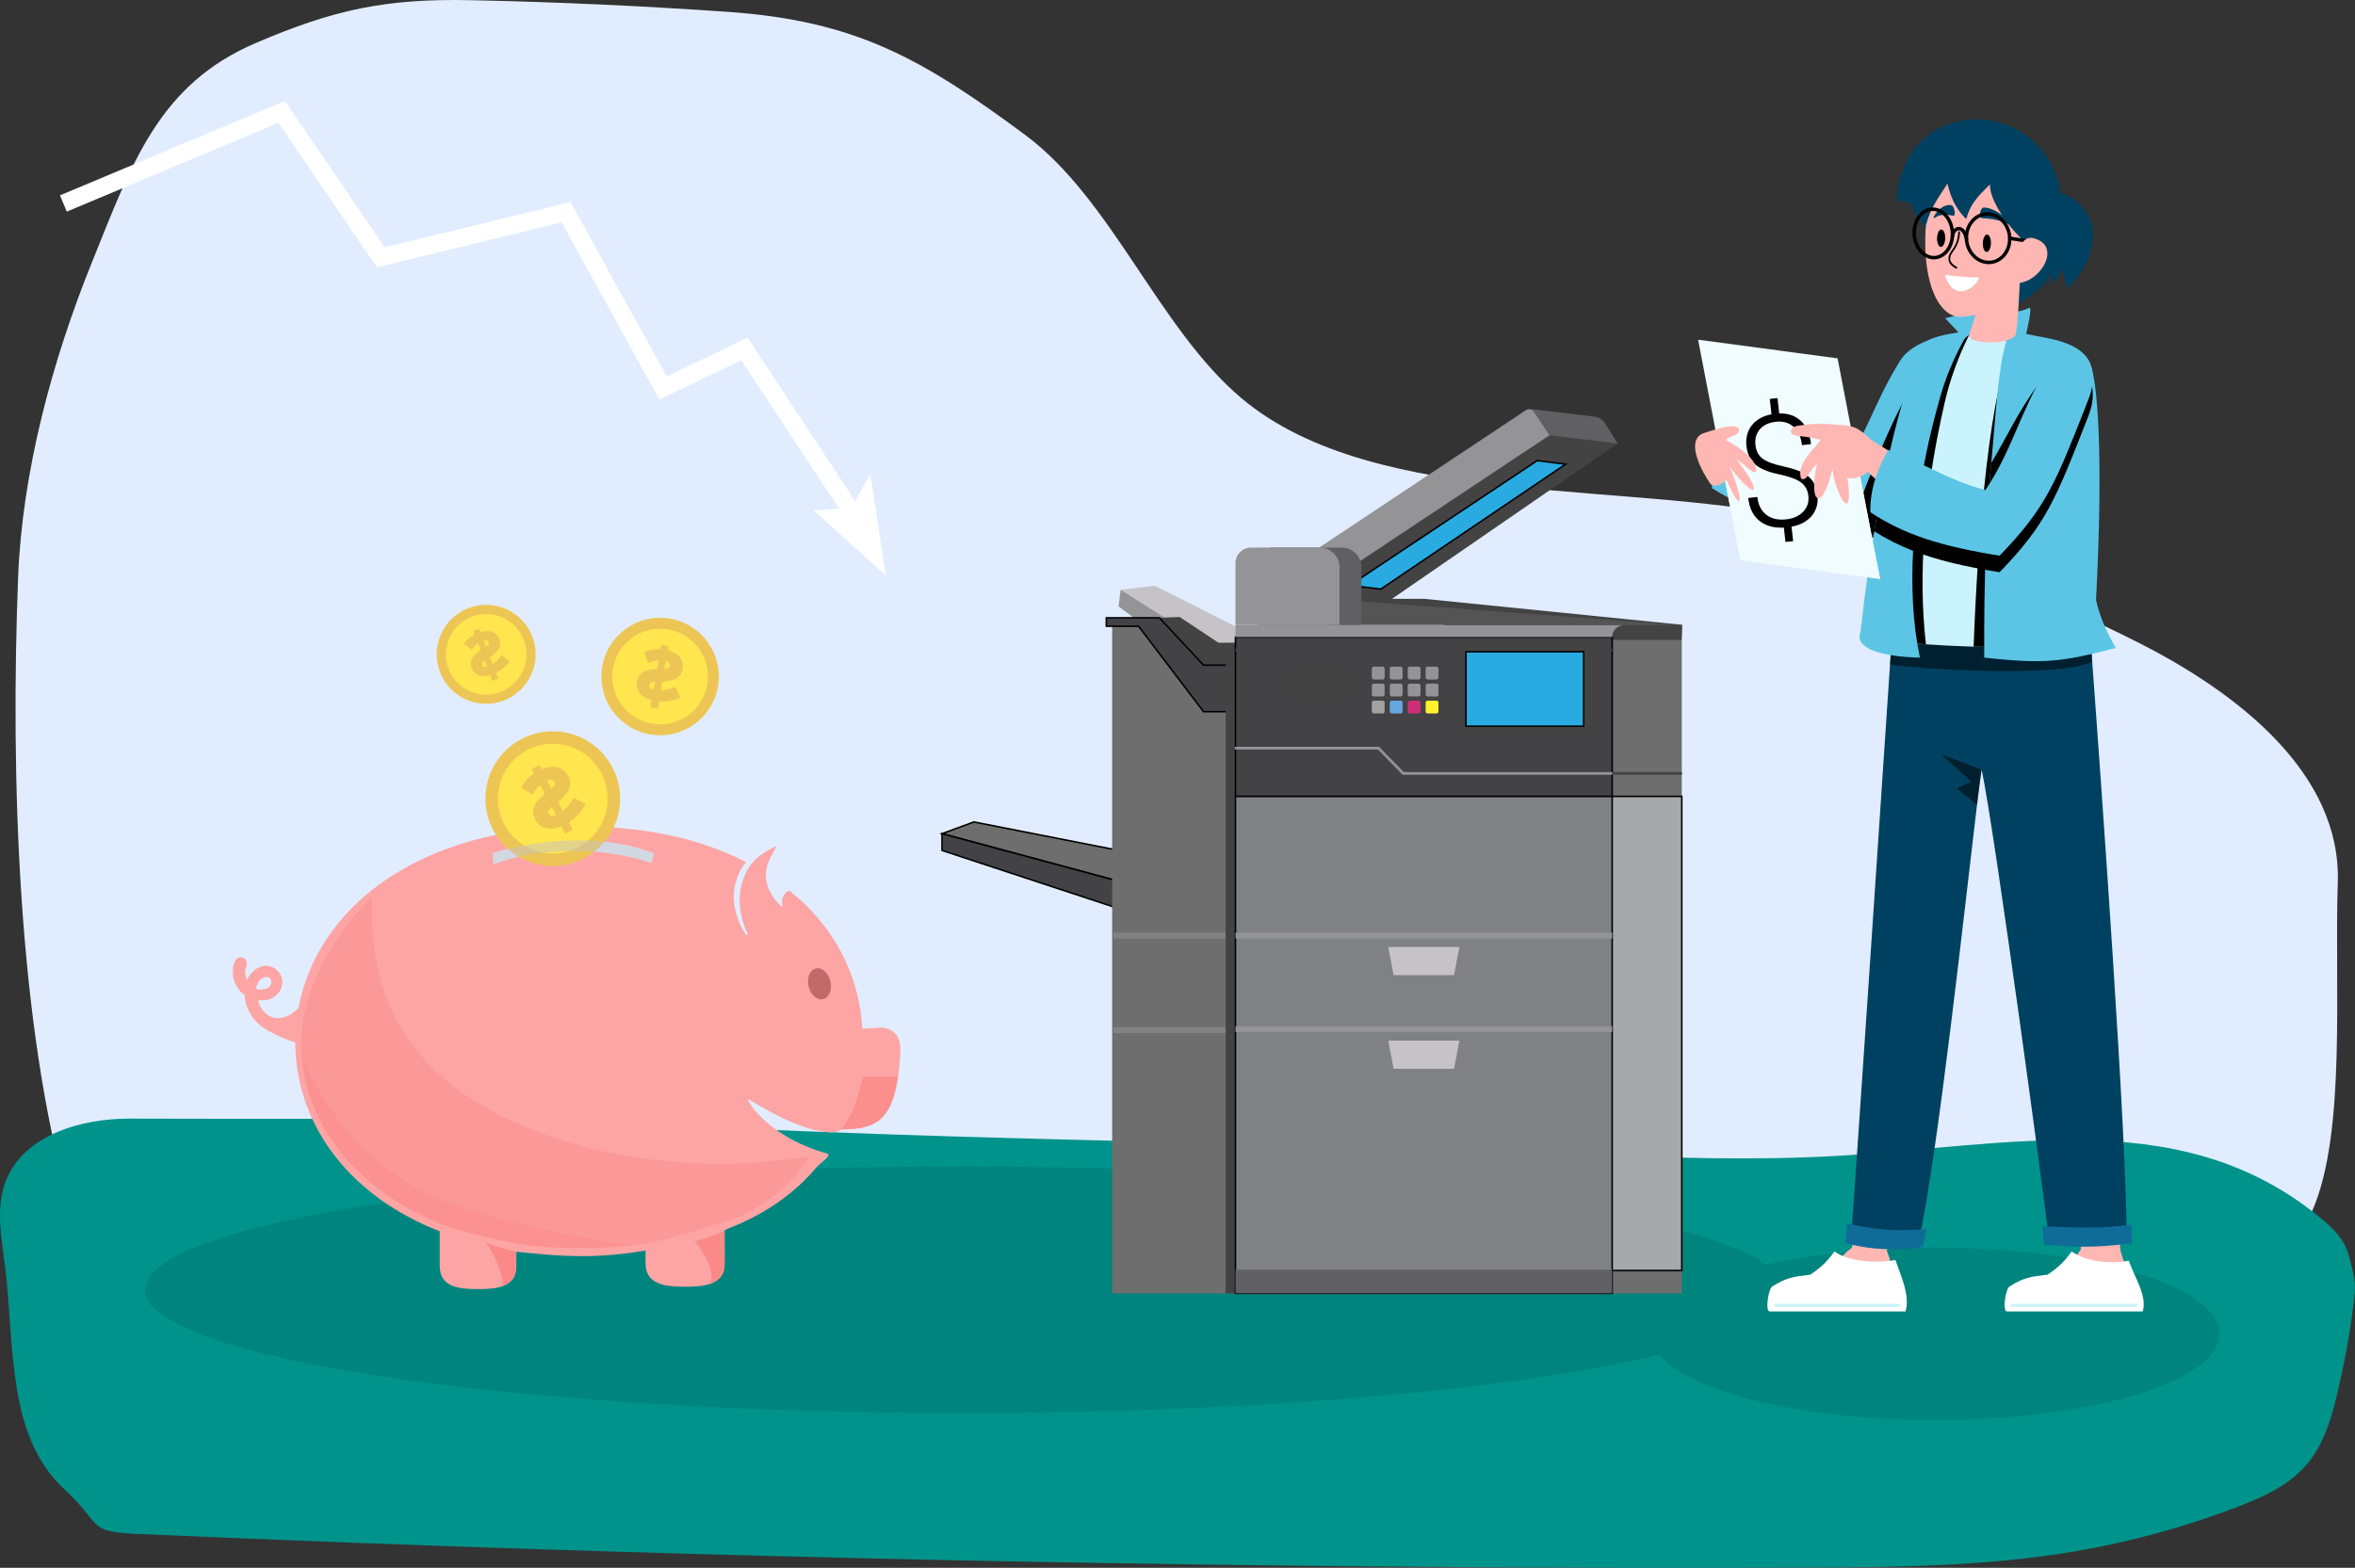 <?xml version="1.0" encoding="UTF-8"?>
<svg xmlns="http://www.w3.org/2000/svg" viewBox="0 0 1336 889.67">
  <rect x="0" y="0" width="1336" height="889.67" fill="#333333" stroke="none"/>
  <defs>
    <style>
      .cls-1 {
        fill: #cc2e78;
      }

      .cls-2 {
        fill: #605f62;
      }

      .cls-3 {
        fill: #434344;
      }

      .cls-4 {
        stroke: #cbf3fe;
        stroke-linecap: round;
        stroke-linejoin: round;
        stroke-width: 1.81px;
      }

      .cls-4, .cls-5 {
        fill: #fff;
      }

      .cls-6 {
        fill: #f0fcff;
      }

      .cls-7 {
        fill: #fa9291;
        opacity: .66;
      }

      .cls-8, .cls-9 {
        mix-blend-mode: soft-light;
      }

      .cls-10, .cls-11 {
        fill: #6e6e6e;
      }

      .cls-12, .cls-13, .cls-14 {
        fill: none;
      }

      .cls-11 {
        stroke-width: .88px;
      }

      .cls-11, .cls-13, .cls-15, .cls-16, .cls-17, .cls-18, .cls-14 {
        stroke-miterlimit: 10;
      }

      .cls-11, .cls-15, .cls-16, .cls-17, .cls-18 {
        stroke: #000;
      }

      .cls-19 {
        fill: #545455;
      }

      .cls-20 {
        fill: #c4c4c4;
        mix-blend-mode: multiply;
      }

      .cls-20, .cls-9 {
        opacity: .5;
      }

      .cls-21 {
        fill: #00938c;
      }

      .cls-22 {
        fill: #5cc5e6;
      }

      .cls-23 {
        fill: #ffb7b3;
      }

      .cls-24 {
        isolation: isolate;
      }

      .cls-25 {
        fill: #65a8df;
      }

      .cls-13 {
        stroke: #949395;
      }

      .cls-13, .cls-14 {
        stroke-width: 1.53px;
      }

      .cls-15 {
        fill: #a6a8aa;
        stroke-width: .87px;
      }

      .cls-26 {
        fill: #949395;
      }

      .cls-27 {
        fill: #fff22d;
      }

      .cls-28 {
        fill: #838283;
      }

      .cls-16 {
        fill: #434244;
        stroke-width: .88px;
      }

      .cls-17 {
        fill: #808183;
        stroke-width: .87px;
      }

      .cls-29 {
        fill: #ffe54e;
      }

      .cls-30 {
        fill: #c6c3c8;
      }

      .cls-18 {
        fill: #29abe2;
        stroke-width: .87px;
      }

      .cls-31 {
        fill: #fda5a4;
      }

      .cls-32 {
        fill: #a2a1a2;
      }

      .cls-33 {
        opacity: .1;
      }

      .cls-14 {
        stroke: #434344;
      }

      .cls-34 {
        fill: #004161;
      }

      .cls-35, .cls-36, .cls-37 {
        fill: #fa8988;
      }

      .cls-38 {
        fill: #cbf3fe;
      }

      .cls-39 {
        fill: #e1edff;
      }

      .cls-40 {
        fill: #0f6c99;
      }

      .cls-41 {
        fill: #c16a69;
      }

      .cls-36 {
        opacity: .4;
      }

      .cls-42 {
        fill: #edc555;
      }

      .cls-37 {
        opacity: .8;
      }
    </style>
  </defs>
  <g class="cls-24">
    <g id="Vrstva_2" data-name="Vrstva 2">
      <g id="Vrstva_7" data-name="Vrstva 7">
        <path class="cls-39" d="M1311.66,687.33c19.57-44.49,12.59-126.69,14.57-186.51,2.05-61.93-56.64-107.38-111.85-135.51-59.1-30.1-121.64-53.44-186.01-69.42-97.5-24.2-247.38-5.2-324.16-69.99-46.94-39.61-73.42-112.94-122.79-149.47-58.33-43.15-95.88-64.61-168.26-69.68C364.6,3.35,315.96,1.14,267.29.11c-48.32-1.02-77.74,5.25-122.16,24.28-55.26,23.67-70.27,68.39-92.84,124.11-22.56,55.72-39.66,118.94-42.01,179.01-4.35,111.36-.21,253.56,28.78,354.67"/>
        <path class="cls-21" d="M290.08,635.21c-64.74-.5-159.26-.22-216.55-.44-28.16-.11-60.75,9.69-70.49,36.12-5.62,15.24-2.07,32.09-.11,48.22,5.39,44.18.81,95.61,33.45,125.87,23.29,21.58,11.87,24.19,43.58,25.57,313.97,13.73,628.25,20.07,942.52,19.01,51.59-.17,103.46-.57,154.33-9.17,31.48-5.32,62.44-13.77,92.26-25.19,14.44-5.53,29.13-12.12,39.25-23.81,11.22-12.96,15.35-30.41,19.12-47.13,3.78-16.75,6.72-34.09,8.41-50.32.8-7.65-1.7-15.31-3.77-22.71-2.19-7.82-8.25-13.92-14.48-19.14-37.44-31.34-79.78-43.25-128.57-44.93s-97.38,5.86-146.12,8.71c-47.84,2.8-95.82,1.07-143.71-.74-237.92-9.02-353.8-6.9-591.51-20.37"/>
        <path class="cls-33" d="M1097.82,708.03c-36.03,0-69.3,3.58-96.15,9.63-43.65-31.8-230.69-55.7-454.81-55.7-256.5,0-464.44,31.31-464.44,69.93s207.94,69.93,464.44,69.93c166.46,0,312.47-13.19,394.47-33,17.54,21.24,80.95,36.98,156.5,36.98,89.1,0,161.32-21.88,161.32-48.88s-72.23-48.88-161.32-48.88Z"/>
        <g>
          <polygon class="cls-11" points="552.49 466.42 681.4 491.77 652.82 504.98 534.42 473.07 552.49 466.42"/>
          <polygon class="cls-16" points="534.42 482.59 652.82 521.58 652.82 504.98 534.42 473.07 534.42 482.59"/>
          <g>
            <polygon class="cls-30" points="655.15 332.37 716.75 363.51 698.92 374.62 635.74 334.63 655.15 332.37"/>
            <polygon class="cls-26" points="634.57 344.08 696.88 391.09 698.92 374.62 635.74 334.63 634.57 344.08"/>
          </g>
          <polygon class="cls-3" points="717.74 364.72 691.27 364.72 669.19 350.11 657.69 350.57 694.58 398.92 719.4 403.47 717.74 364.72"/>
          <polygon class="cls-10" points="630.92 733.95 630.92 354.64 659.65 354.64 684.65 389 705.81 394.14 705.81 733.95 630.92 733.95"/>
          <polygon class="cls-28" points="695.73 529.22 695.73 532.51 631.68 532.51 631.68 532.51 631.68 529.22 695.73 529.22"/>
          <polygon class="cls-28" points="695.73 582.9 695.73 586.2 631.68 586.2 631.68 586.2 631.68 582.9 695.73 582.9"/>
          <polygon class="cls-16" points="682.78 377.45 657.69 350.57 627.62 350.57 627.62 355.37 645.92 355.37 682.78 403.86 712.17 403.86 712.17 377.45 682.78 377.45"/>
          <rect class="cls-3" x="695.33" y="371.11" width="10.48" height="362.84"/>
          <rect class="cls-10" x="913.81" y="354.64" width="40.28" height="379.31"/>
          <rect class="cls-15" x="913.81" y="451.91" width="40.28" height="269.05"/>
          <polygon class="cls-3" points="778.73 339.81 808.07 339.81 954.38 354.56 953.95 363.16 842.42 363.16 778.73 339.81"/>
          <polygon class="cls-3" points="902.46 243.09 917.67 251.65 782.49 344.77 726.48 341.05 875.89 239.77 902.46 243.09"/>
          <polygon class="cls-18" points="888.18 263.41 783.32 334.29 765.71 332.19 872.05 261.38 888.18 263.41"/>
          <polygon class="cls-16" points="914.6 361.51 914.6 451.94 700.88 451.94 700.88 451.94 700.88 361.51 914.6 361.51"/>
          <path class="cls-26" d="M914.6,361.51h0c0-3.66,2.9-6.66,6.56-6.78l2.75-.09h-223.03v6.87h213.72Z"/>
          <rect class="cls-17" x="700.88" y="451.94" width="213.72" height="282.01"/>
          <rect class="cls-2" x="700.88" y="720.53" width="213.72" height="13.42"/>
          <line class="cls-14" x1="914.6" y1="369.01" x2="700.88" y2="369.01"/>
          <polygon class="cls-30" points="824.88 606.51 827.9 590.51 787.57 590.51 787.57 590.51 790.6 606.51 824.88 606.51"/>
          <polygon class="cls-26" points="914.6 582.35 914.6 585.65 700.88 585.65 700.88 585.65 700.88 582.35 914.6 582.35"/>
          <polygon class="cls-30" points="824.88 553.37 827.9 537.37 787.57 537.37 787.57 537.37 790.6 553.37 824.88 553.37"/>
          <polygon class="cls-26" points="914.6 529.22 914.6 532.51 700.88 532.51 700.88 532.51 700.88 529.22 914.6 529.22"/>
          <rect class="cls-3" x="729.26" y="378.31" width="37.31" height="18.92" transform="translate(1495.83 775.53) rotate(180)"/>
          <polygon class="cls-19" points="752.94 339.81 952.12 354.64 752.94 354.64 752.94 339.81"/>
          <path class="cls-2" d="M879.03,247l38.65,4.64-7.22-11.54c-1.26-2.01-3.36-3.35-5.71-3.63l-34.26-4.15c-2.2-.27-4.42.23-6.29,1.41h0l14.83,13.27Z"/>
          <path class="cls-26" d="M720.1,275.74h167.61v19.26h-164.33c-1.81,0-3.27-1.47-3.27-3.27v-15.99h0Z" transform="translate(1631.37 78.04) rotate(146.39)"/>
          <path class="cls-2" d="M713.28,310.73h59.03v35.07c0,4.88-3.97,8.85-8.85,8.85h-38.99c-6.18,0-11.19-5.01-11.19-11.19v-32.72h0Z" transform="translate(1485.59 665.37) rotate(180)"/>
          <path class="cls-26" d="M700.88,310.73h59.03v35.07c0,4.88-3.97,8.85-8.85,8.85h-38.99c-6.18,0-11.19-5.01-11.19-11.19v-32.72h0Z" transform="translate(1460.79 665.37) rotate(180)"/>
          <g>
            <rect class="cls-26" x="808.78" y="378.31" width="7.27" height="7.27" rx="1.11" ry="1.11" transform="translate(1624.82 763.88) rotate(180)"/>
            <rect class="cls-26" x="798.6" y="378.31" width="7.27" height="7.27" rx="1.11" ry="1.11" transform="translate(1604.47 763.88) rotate(180)"/>
            <rect class="cls-26" x="788.42" y="378.31" width="7.27" height="7.27" rx="1.11" ry="1.11" transform="translate(1584.12 763.88) rotate(180)"/>
            <rect class="cls-26" x="778.25" y="378.31" width="7.27" height="7.27" rx="1.11" ry="1.11" transform="translate(1563.76 763.88) rotate(180)"/>
            <rect class="cls-26" x="808.78" y="387.95" width="7.27" height="7.27" rx="1.11" ry="1.11" transform="translate(1624.82 783.17) rotate(180)"/>
            <rect class="cls-26" x="798.6" y="387.95" width="7.27" height="7.27" rx="1.11" ry="1.11" transform="translate(1604.47 783.17) rotate(180)"/>
            <rect class="cls-26" x="788.42" y="387.95" width="7.27" height="7.27" rx="1.11" ry="1.11" transform="translate(1584.12 783.17) rotate(180)"/>
            <rect class="cls-26" x="778.25" y="387.95" width="7.27" height="7.27" rx="1.11" ry="1.11" transform="translate(1563.76 783.17) rotate(180)"/>
            <rect class="cls-27" x="808.78" y="397.6" width="7.27" height="7.27" rx="1.11" ry="1.11" transform="translate(1624.82 802.47) rotate(180)"/>
            <rect class="cls-1" x="798.6" y="397.6" width="7.27" height="7.27" rx="1.11" ry="1.11" transform="translate(1604.47 802.47) rotate(180)"/>
            <rect class="cls-25" x="788.42" y="397.6" width="7.27" height="7.27" rx="1.11" ry="1.11" transform="translate(1584.12 802.47) rotate(180)"/>
            <rect class="cls-32" x="778.25" y="397.6" width="7.27" height="7.27" rx="1.11" ry="1.11" transform="translate(1563.76 802.47) rotate(180)"/>
          </g>
          <g>
            <rect class="cls-3" x="825.55" y="363.18" width="78.96" height="55.54" rx="3.54" ry="3.54" transform="translate(1730.06 781.9) rotate(180)"/>
            <rect class="cls-18" x="831.65" y="369.81" width="66.75" height="42.27" transform="translate(1730.06 781.9) rotate(180)"/>
          </g>
          <polyline class="cls-13" points="700.45 424.56 782.04 424.56 796.03 438.86 914.75 438.86"/>
          <line class="cls-14" x1="954.2" y1="438.87" x2="914.75" y2="438.87"/>
        </g>
        <g>
          <path class="cls-34" d="M1169.05,109.31c14.75,5.49,19.1,17.85,18.17,26.6-1.14,10.68-6.44,20.62-14.66,27.49-.91-3.71-1.81-7.42-2.72-11.13-1.1,3.93-2.9,6.79-6.3,8.99l.47-6.66c-3.92,8.27-12.02,13.75-20.08,18.45-2.99,1.74-6.13,3.46-9.69,3.78-7.85.69-11.79-6.71-15.79-12.03-5.3-7.05-34.26-43.88-34.45-49.7-3.58-.69-5.43-1.15-7.96-1.55,3.56-60.64,83.22-60.11,93.01-4.24Z"/>
          <g>
            <path class="cls-22" d="M971.24,277c16.82,11.2,49.57,21.92,76.94,27.01,3.82.69,7.74,1.36,11.78,2.01,6.02-6.22,10.98-11.53,15.28-16.6,14.57-17.18,21.42-31.53,35.9-68.61,1.87-4.78,2.25-9.6,1.54-13.9-.58-3.53-1.88-6.71-3.7-9.21-3.48-4.8-8.83-7.16-14.46-4.87-6.11,2.5-12.63,5.4-16.89,12.36-14.55,23.7-16.85,37.49-32.08,60.29-20.17-5.22-49.74-24.11-69.33-28.52-5.06,13.3-5.31,26.19-4.98,40.03Z"/>
            <path class="cls-8" d="M1048.18,304.01c3.82.69,7.74,1.36,11.78,2.01,6.02-6.22,10.98-11.53,15.28-16.6,4.59-14.48,9.88-28.16,15.1-40.32,2.68-6.2,5.33-12.03,7.85-17.34,4.71-9.95,10.13-18.58,14.5-24.85-.58-3.53-1.88-6.71-3.7-9.21-4.87.85-9.95,2.08-12.59,3.66-17.58,21.58-35.48,66.25-48.2,102.64Z"/>
          </g>
          <g>
            <path class="cls-23" d="M1075.47,727.2c-1.92-5.05-2.75-12.31-5.07-17.31,2.39-6.81,3.8-11.58,6.09-18.37-7.22.01-15.53-.64-22.74-.61-.72,4.75-2.36,12.44-3.12,17.19-6.82,4.48-6.31,8.28-13.68,12.15l38.53,6.95Z"/>
            <g>
              <path class="cls-23" d="M1208.65,724.24c-3.17-4.91-5.86-15.2-5.86-15.2,0,0-.81-11.97.3-18.95-7.97.58-17.28.57-25.25,1.16.19,4.81,2.73,17.54,2.73,17.54,0,0-5.24,8.77-12.58,13.22l40.66,2.23Z"/>
              <path class="cls-5" d="M1215.6,744.2h-77.03c-2.69,0-.83-12.73,1.41-14.16,7.92-5.03,12-5.61,21.67-6.72,5.04-3.6,8.17-5.72,13.63-13.14,8.73,6.23,23.6,7.04,32.36,5.2,3.47,9.73,10.56,20.09,7.95,28.81Z"/>
              <path class="cls-5" d="M1081.01,744.2h-77.03c-2.69,0-.83-12.73,1.41-14.16,7.92-5.03,12-5.61,21.67-6.72,5.04-3.6,8.17-5.72,13.63-13.14,8.73,6.23,25.81,6.65,34.57,4.82,3.47,9.73,8.36,20.47,5.74,29.2Z"/>
              <line class="cls-4" x1="1077.38" y1="740.74" x2="1007.35" y2="740.74"/>
              <line class="cls-4" x1="1211.72" y1="740.74" x2="1141.68" y2="740.74"/>
            </g>
            <g>
              <path class="cls-34" d="M1050.01,703.07c10.4,2.94,27.76,3.9,38.45,1.84,10.93-49.74,26.23-191.19,33.09-248.07,1.1-9.16,2-16.14,2.61-20.18,7.28,32.87,37.97,261.13,38.15,266.8,14.4,1.49,28.15,1.49,44.15-.57.22-54.35-14.12-254.23-19.54-327.41-1.24-16.93-2-27.07-2-27.07l-111.02,3.28s-.63,9.55-1.69,25.54c-5.35,80.05-21.46,321.12-22.2,325.84Z"/>
              <path class="cls-9" d="M1072.21,377.23c5.2.69,12.69,1.39,21.4,2,8.22.57,17.54,1.06,27.05,1.33,27.5.82,56.77,0,66.26-5.08-1.24-16.93-2-27.07-2-27.07l-111.02,3.28s-.63,9.55-1.69,25.54Z"/>
              <path class="cls-9" d="M1118.29,443.63l-8.14,3.65,11.4,9.57c1.1-9.16,2-16.14,2.61-20.18l-22.77-8.49,16.91,15.46Z"/>
              <path class="cls-40" d="M1158.62,695.62l-.12-.02c.53,4.37.82,7.16.86,7.96l.12,2.53,2.53.29c6.94.73,13.5,1.08,20.03,1.08,8.06,0,16.18-.55,24.79-1.65l2.55-.33.02-2.57c0-2.37,0-5.04-.06-7.96l-.2.02c-8.61,1.1-16.73,1.65-24.79,1.65-6.51,0-18.77-.27-25.73-1Z"/>
              <path class="cls-40" d="M1046.75,705.17l2.45.73c6.75,1.92,16.32,3.06,25.6,3.06,5.37,0,10.3-.39,14.2-1.16l1.9-.35.41-1.9c.55-2.55,1.14-5.32,1.71-8.32-3.98.67-10.73.88-15.91.88-9.28,0-22.38-2.02-29.15-3.92l-.18-.06c-.37,4.96-.61,7.92-.69,8.49l-.35,2.55Z"/>
            </g>
          </g>
          <g>
            <path class="cls-38" d="M1063.76,362.17c1.77.98,13.36,2.37,28.83,3.45,8.22.57,17.54,1.06,27.05,1.33,28.99.86,59.92-.1,67.61-5.94-.06-1.26-2.86-27.95-2.84-33.7v-.08c.08-42.23,5.47-82.32-9.24-124.38-11.24-7.38-21.79-12.08-31.91-14.32-8.63-1.92-16.95-2-25.09-.37-4.2.82-8.36,2.12-12.49,3.86-5.67,2.37-9.42,7.73-11.14,13.73-.63,2.59-1.29,5.71-2.02,9.32-5.73,28.91-14.57,88.82-28.76,147.09Z"/>
            <path class="cls-8" d="M1119.64,366.95c28.99.86,59.92-.1,67.61-5.94-.06-1.26-2.86-27.95-2.84-33.7v-.08c.08-42.23,5.47-82.32-9.24-124.38-11.24-7.38-21.79-12.08-31.91-14.32-14.53,32.99-21.05,110.39-23.62,178.42Z"/>
            <path class="cls-8" d="M1092.59,365.62c-4.77-41.47.12-84.29,6.43-117.28,1.37-7.08,2.79-13.73,4.18-19.79,4.98-21.71,13.53-37.82,14.97-40.39-4.2.9-8.36,2.31-12.49,4.22-5.67,2.61-9.42,8.45-11.14,15.03-.51,2.31-1.2,4.86-2.02,7.67-5.73,28.91-14.57,88.82-28.76,147.09,1.77.98,13.36,2.37,28.83,3.45Z"/>
          </g>
          <g>
            <path class="cls-22" d="M1125.67,373.19c34.09,3.67,43.8,2.53,74.65-5.53-5.18-8.83-9-17.32-11.24-27.19,4.37-83.48.85-128.13-4.15-135.82-7.16-12.7-27.93-12.7-39.75-16.24-1.91,4.25-5.56.25-7.14,5.58-4.75,16.01-6.16,45.39-8.39,68.72-1.47,15.26-2.47,31.7-3.12,48.8-.73,19.91-.98,40.74-.86,61.67Z"/>
            <path class="cls-22" d="M1089.15,373.18c-4.1-19.81-4.93-40.52-3.84-60.6.74-13.75,2.39-27.2,4.55-39.87,1.76-10.44,3.86-20.33,6.05-29.43,1.59-6.49,3.21-12.56,4.8-18.12,6.18-21.75,16.42-37.33,16.42-37.33,0,0-18.23,1.87-23.59,5.6-9.95,16.29-17.94,45.2-23.99,74.32-2.37,11.47-4.46,22.96-6.23,33.74-5.24,31.73-7.85,57.21-7.85,57.21,0,0-7.92,13.28,33.69,14.48Z"/>
            <path class="cls-8" d="M1063.31,301.49c6.89,4.39,14.06,7.99,22,11.09,13.45,5.24,29.07,8.93,49.08,12.12,26.44-27.31,31.8-41.07,50.52-89.07,8.95-22.91-9.66-40.03-24.45-15.93-14.55,23.7-18.88,44.98-34.11,67.78-13.41-3.46-24.7-9.21-36.5-14.77-5.96-2.83-12.03-5.58-18.59-7.99-.58.96-1.16,1.98-1.72,3.03-2.37,11.47-4.46,22.96-6.23,33.74Z"/>
            <path class="cls-8" d="M1126.53,311.52c25.13-22.97,31.95-36.58,53.2-78.85,10.67-21.2-6.63-37.07-23.24-14.75-11.63,15.63-18.01,30.13-26.83,44.8-1.47,15.26-2.47,31.7-3.12,48.8Z"/>
            <path class="cls-22" d="M1151,174.73c2.45-1.43-1.57,14.76-1.57,14.76l-11.39,4.51-6.55-15.92s14.35-.35,19.51-3.35Z"/>
          </g>
          <g>
            <path class="cls-22" d="M1125.26,172.73c2.2-1.79-.07,13.67-2.99,16.76-3.01-2.37-7.8,2.78-7.8,2.78l-10.99-11.71s16.6-3.61,21.78-7.83Z"/>
            <path class="cls-23" d="M1143.64,189.38c-1.02,6.5-28.31,6.59-26.41.31,2.37-7.82,4.71-14.86,7.87-24.23,4.64-1.28,20.04-7.14,20.75-5.18-.48,7.84-.83,20.37-2.2,29.09Z"/>
            <path class="cls-23" d="M1155.26,110.27c2.97,45.17-17.93,68.18-42.45,69.52-15.47.85-26.16-28.29-17.52-71.54,16.67-17.23,43.81-17.09,59.97,2.03Z"/>
            <path class="cls-34" d="M1153.74,140.1c-5.15-.28-25.09-22.7-24.84-35.43-7.64,7.44-11.17,11.43-13.45,19.62-6.83-6.55-9.19-14.05-10.66-20.13-3.84,6.44-9.05,12.22-12.21,23.55-4.62-8.17-8.65-34.65,26.02-36.3,6.58-.31,40.02,3.75,42.35,17.24.69,4.01-7.04,27.42-7.2,31.46Z"/>
            <g>
              <path class="cls-34" d="M1142.15,127.98c-4.38-4.87-10.25-9.76-16.49-10.25-2.42-.19-3.46,6-1.04,6.09,5.78.23,12.21,1.44,17.13,4.76.34.23.69-.29.4-.6Z"/>
              <path class="cls-34" d="M1096.97,123.1c2.01-3.71,5.62-7.42,10.06-6.65,1.72.3,2.76,6.37,1.02,5.99-4.17-.91-7.86-.84-10.64,1.31-.19.15-.57-.4-.44-.65Z"/>
              <path class="cls-8" d="M1110.08,151.41c.26.13.33.48.2.74-.08.19-.24.29-.41.3-.08.03-.17,0-.25-.04-1.11-.63-2.27-1.39-3.09-2.39-.57-.69-.98-1.5-1.12-2.45-.23-1.47.3-2.89.79-3.84.02-.04.04-.07.06-.11.39-.7.85-1.34,1.28-1.95.24-.35.5-.68.73-1.06,1.64-2.52,2.58-5.64,2.64-8.79,0-.29.23-.56.52-.56.27,0,.47.26.46.55-.07,3.37-1.07,6.71-2.85,9.43-.24.37-.49.73-.75,1.1-.44.62-.85,1.19-1.2,1.82-.02.02-.04.07-.06.11-.41.78-.82,1.92-.65,3.08.12.81.5,1.47,1.02,2.06.68.79,1.67,1.43,2.68,2.01Z"/>
              <path d="M1129.46,138.04c-.05,2.73-1.13,4.94-2.4,4.94s-2.26-2.21-2.2-4.94c.05-2.73,1.13-4.94,2.4-4.94s2.26,2.21,2.2,4.94Z"/>
              <path d="M1103.51,135.18c-.05,2.73-1.13,4.94-2.4,4.94s-2.26-2.21-2.2-4.94c.05-2.73,1.13-4.94,2.4-4.94s2.26,2.21,2.2,4.94Z"/>
            </g>
            <g>
              <path d="M1128.21,149.9c3.29,0,6.41-1.34,8.78-3.79,2.72-2.79,4.22-6.79,4.11-10.96l-.98.03.98-.03c-.22-8.1-6.33-14.7-13.63-14.7-3.29,0-6.41,1.34-8.78,3.79-2.72,2.79-4.22,6.79-4.11,10.96.22,8.1,6.33,14.7,13.63,14.7ZM1127.48,122.42c6.24,0,11.48,5.74,11.67,12.79.1,3.65-1.2,7.12-3.55,9.54-2,2.06-4.63,3.19-7.38,3.19-6.24,0-11.48-5.74-11.67-12.79-.1-3.65,1.2-7.12,3.55-9.54,2-2.06,4.63-3.19,7.38-3.19Z"/>
              <path d="M1097.11,147.18c2.7,0,5.31-1.15,7.35-3.25,2.75-2.81,4.26-7,4.16-11.5h0c-.19-8.11-5.65-14.7-12.16-14.7-2.7,0-5.31,1.15-7.35,3.25-2.75,2.81-4.26,7-4.16,11.5.19,8.11,5.65,14.7,12.16,14.7ZM1106.66,132.48c.09,3.97-1.22,7.64-3.6,10.08-1.7,1.74-3.76,2.66-5.95,2.66-5.46,0-10.03-5.74-10.2-12.78-.09-3.97,1.22-7.64,3.6-10.08,1.7-1.74,3.75-2.66,5.95-2.66,5.46,0,10.03,5.74,10.2,12.78h0Z"/>
              <path d="M1153.7,138.32c.47,0,.89-.34.97-.83.09-.53-.28-1.04-.81-1.12l-13.57-2.15c-.53-.09-1.04.28-1.12.82-.09.53.28,1.04.81,1.12l13.57,2.15c.05,0,.1.01.15.01Z"/>
              <path d="M1115.57,136.37c.07,0,.15,0,.22-.03.53-.12.86-.65.74-1.18-1.41-6.12-4.38-6.52-5.58-6.41-2.31.21-4.21,2.61-4.34,5.46-.02.54.4,1,.94,1.02.52.05,1-.4,1.02-.94.09-2.01,1.39-3.48,2.56-3.59,1.44-.14,2.77,1.74,3.49,4.9.1.45.51.76.95.76Z"/>
            </g>
            <path class="cls-23" d="M1153.51,135.16c16.93,4.19,3.62,25.89-9.76,25.47-1.74-8.48.48-27.76,9.76-25.47Z"/>
            <path class="cls-5" d="M1104.05,156.05c2.9.37,13.01,1.59,18.03,1.3.39-.02.69.37.53.72-2.88,6.38-14.04,13.08-19.09-1.33-.13-.36.15-.74.53-.69Z"/>
          </g>
          <polygon class="cls-6" points="1066.56 328.51 987.41 317.92 963.33 192.76 1042.48 203.36 1066.56 328.51"/>
          <polygon class="cls-6" points="1066.56 328.51 987.41 317.92 973.87 248.99 1053.03 259.58 1066.56 328.51"/>
          <path d="M1025.9,281.39c-.35-3.18-1.68-5.67-3.97-7.47-2.29-1.79-6.15-3.3-11.57-4.53-6.71-1.31-11.53-3.22-14.45-5.73s-4.63-5.98-5.13-10.43c-.52-4.68.49-8.63,3.03-11.87,2.55-3.23,6.26-5.32,11.16-6.28l-.97-8.7,4.39-.49.97,8.7c5.1-.11,9.22,1.34,12.36,4.35,3.14,3.01,5.03,7.37,5.66,13.08l-5.12.57c-.5-4.5-2.07-7.95-4.71-10.35-2.64-2.39-5.98-3.36-10.02-2.91s-7.13,1.88-9.18,4.27c-2.04,2.4-2.87,5.38-2.47,8.94.38,3.45,1.73,6.03,4.05,7.73,2.31,1.7,6.08,3.13,11.31,4.28,5.23,1.15,9.07,2.38,11.52,3.69s4.37,2.97,5.74,4.98c1.37,2.01,2.22,4.51,2.56,7.49.52,4.71-.52,8.67-3.14,11.88-2.62,3.21-6.48,5.3-11.57,6.28l.91,8.18-4.35.48-.91-8.13c-5.81.27-10.47-1.05-13.99-3.96-3.52-2.9-5.6-7.18-6.23-12.84l5.17-.58c.5,4.48,2.19,7.84,5.09,10.09,2.89,2.25,6.68,3.11,11.36,2.59,4.08-.45,7.28-1.91,9.6-4.38,2.33-2.47,3.29-5.45,2.9-8.95Z"/>
          <g>
            <path class="cls-23" d="M1059.62,267.67c4.19,4.97,9.23,6.64,13.85,11.31.19-.7,1.99-11.09,4.97-19.12-5.62-3.24-11.19-6.58-16.7-10.1-2.8-2.43-5.82-5.59-9.31-7.04-2.14-.91-4.84-1.42-7.21-1.53-2.48-.1-4.98-.36-7.48-.52-5.73-.36-11.56-.08-17.28.83-.63.08-1.28.21-1.89.44-.45.1-.87.31-1.27.57-.93.65-1.56,1.84-1.23,2.87.43,1.35,2.15,1.73,3.55,1.91,2.52.31,5.02.65,7.52.96.44.05,5.7,1.4,5.79,1.29-3.06,4.16-8.34,9.08-10.6,14.33-1.09,2.51-1.45,5.12-.55,7.76,3.6,1.94,5.64-6.65,9-8.3-5.26,23.41,3.39,27.28,8.74,2.68,2.34,17.07,12.53,31.85,8.49,5,.15,1.02,8.62.52,11.62-3.35Z"/>
            <path class="cls-22" d="M1184.92,226.25c-18.74,48.01-24.09,61.76-50.54,89.08-33.11-5.3-54.16-11.93-73.32-24.69-.32-13.85,4.82-26.31,10.21-35.31,19.53,7.19,34.91,17.55,55.08,22.78,15.22-22.81,19.57-44.08,34.11-67.78,14.8-24.11,33.4-6.98,24.46,15.92Z"/>
            <path class="cls-23" d="M970.31,274.58c-4.78-6.95-14.33-24.27-4.24-28.67,5.63-1.76,19.58-6.66,20.45-2.09.61,3.21-5.54,3.41-7.37,5.85,10.04,5.27,18.69,13.13,16.92,17.88-1.3,2.37-7.78-5.79-10.72-6.56,15.03,19.13,11.52,24.16-4.16,4.01,7.07,15.16,8.95,31.05-1.94,7.14-1.21,2.34-6.29,4.88-8.94,2.44Z"/>
          </g>
        </g>
        <path class="cls-5" d="M502.51,326.56l-40.89-36.79,14.31-1.21-55.37-84.14-46.46,22.31-55.51-100.57-104.71,25.55-55.91-82-120.08,50.37-3.87-9.22,127.61-53.52,56.61,83.02,105.41-25.72,54.64,98.99,45.82-22.01,61.09,92.83,8.5-15.55,8.8,57.66Z"/>
        <g>
          <g>
            <g>
              <path class="cls-12" d="M370.64,484.09c-12.77-4.79-27.17-7.22-42.8-7.22-26.66,0-47.84,7.14-48.05,7.21-.25.08-.41.32-.38.58l.54,5.1c.01.18.11.34.27.43.09.06.19.09.3.09.07,0,.14-.01.21-.04,14.51-5.77,30.17-7.34,46.53-7.34,24.12,0,41.48,6.48,41.65,6.55.07.03.13.04.2.04.08,0,.17-.02.24-.06.15-.07.25-.19.3-.34l1.35-4.31c.09-.29-.06-.59-.34-.7Z"/>
              <g>
                <path class="cls-12" d="M370.64,484.09c-12.77-4.79-27.17-7.22-42.8-7.22-26.66,0-47.84,7.14-48.05,7.21-.25.08-.41.32-.38.58l.54,5.1c.01.18.11.34.27.43.09.06.19.09.3.09.07,0,.14-.01.21-.04,14.51-5.77,30.17-7.34,46.53-7.34,24.12,0,41.48,6.48,41.65,6.55.07.03.13.04.2.04.08,0,.17-.02.24-.06.15-.07.25-.19.3-.34l1.35-4.31c.09-.29-.06-.59-.34-.7Z"/>
                <path class="cls-12" d="M152.14,560.42c.18-.13.36-.27.53-.44,1.72-1.64,1.5-3.38.71-4.46-.11-.15-.24-.29-.38-.42l-.13-.11c-.11-.1-.23-.18-.35-.25l-.15-.09c-.17-.09-.34-.16-.51-.21-.24-.07-.45-.1-.7-.1h-.14c-.12,0-.24,0-.36.02-.24.04-.43.09-.62.15l-.17.06c-.22.08-.45.17-.69.3-1.28.68-2.37,1.92-3.16,3.59-.37.79-.67,1.67-.89,2.61.3.09.58.17.84.23,2.08.46,4.33.3,6.16-.86Z"/>
                <g>
                  <path class="cls-12" d="M370.64,484.09c-12.77-4.79-27.17-7.22-42.8-7.22-26.66,0-47.84,7.14-48.05,7.21-.25.08-.41.32-.38.58l.54,5.1c.01.18.11.34.27.43.09.06.19.09.3.09.07,0,.14-.01.21-.04,14.51-5.77,30.17-7.34,46.53-7.34,24.12,0,41.48,6.48,41.65,6.55.07.03.13.04.2.04.08,0,.17-.02.24-.06.15-.07.25-.19.3-.34l1.35-4.31c.09-.29-.06-.59-.34-.7Z"/>
                  <path class="cls-12" d="M152.14,560.42c.18-.13.36-.27.53-.44,1.72-1.64,1.5-3.38.71-4.46-.11-.15-.24-.29-.38-.42l-.13-.11c-.11-.1-.23-.18-.35-.25l-.15-.09c-.17-.09-.34-.16-.51-.21-.24-.07-.45-.1-.7-.1h-.14c-.12,0-.24,0-.36.02-.24.04-.43.09-.62.15l-.17.06c-.22.08-.45.17-.69.3-1.28.68-2.37,1.92-3.16,3.59-.37.79-.67,1.67-.89,2.61.3.09.58.17.84.23,2.08.46,4.33.3,6.16-.86Z"/>
                  <g>
                    <path class="cls-12" d="M370.64,484.09c-12.77-4.79-27.17-7.22-42.8-7.22-26.66,0-47.84,7.14-48.05,7.21-.25.08-.41.32-.38.58l.54,5.1c.01.18.11.34.27.43.09.06.19.09.3.09.07,0,.14-.01.21-.04,14.51-5.77,30.17-7.34,46.53-7.34,24.12,0,41.48,6.48,41.65,6.55.07.03.13.04.2.04.08,0,.17-.02.24-.06.15-.07.25-.19.3-.34l1.35-4.31c.09-.29-.06-.59-.34-.7Z"/>
                    <path class="cls-12" d="M152.14,560.42c.18-.13.36-.27.53-.44,1.72-1.64,1.5-3.38.71-4.46-.11-.15-.24-.29-.38-.42l-.13-.11c-.11-.1-.23-.18-.35-.25l-.15-.09c-.17-.09-.34-.16-.51-.21-.24-.07-.45-.1-.7-.1h-.14c-.12,0-.24,0-.36.02-.24.04-.43.09-.62.15l-.17.06c-.22.08-.45.17-.69.3-1.28.68-2.37,1.92-3.16,3.59-.37.79-.67,1.67-.89,2.61.3.09.58.17.84.23,2.08.46,4.33.3,6.16-.86Z"/>
                    <path class="cls-31" d="M508.49,616.56c-.99,4.89-2.84,11.99-7.47,17.1-2.49,2.75-5.73,4.64-9.9,5.8-4.27,1.19-8.99,1.39-12.16,1.44l-1.59.02c-.87,1.69-14.48,6.47-52.57-17.05-2.9-1.79,9.65,21.13,44.39,30.7,3.24.89-3.97,5.43-6.13,8-2.15,2.56-4.43,5.02-6.81,7.37-2.39,2.36-4.9,4.62-7.5,6.75-2.64,2.17-5.38,4.22-8.2,6.15-2.89,1.98-5.86,3.82-8.9,5.55-3.14,1.78-6.35,3.43-9.62,4.96-1.68.79-3.38,1.54-5.08,2.26-.29,0-.76.32-1.03.43-.3.12-.59.24-.9.36-.68.25-1.35.52-2.02.8-.42.17-.85.34-1.25.54-.13.07-.71.31-.71.48v18.77c0,12.15-11.66,13.17-22.4,13.17s-22.4-1.02-22.4-13.17v-6.77c0-.21.09-.45.22-.59-11.95,1.93-23.3,3.17-36.45,3.17s-24.87-1.29-37.09-2.5v8.04c0,12.15-10.98,13.17-21.73,13.17s-21.73-1.02-21.73-13.17v-17.69l-.03-1.95c-50.16-19.57-80.75-58.92-81.92-105.2l-.09-2.08-.02.07-.97-.31c-2-.64-3.79-1.3-5.48-2.03-.5-.22-1-.44-1.5-.67-3.97-1.82-8.92-4.09-12.51-7.22-4.83-4.19-7.88-10.41-8.16-16.67-1.28-.89-2.38-1.9-3.27-3.02-1.77-2.22-2.91-4.92-3.29-7.81-.09-.71-.14-1.42-.14-2.13,0-2.3.36-5.36,1.92-7.18,1.03-1.2,2.5-1.55,3.94-.95,1.1.47,1.87,1.44,2.09,2.59.13.69.05,1.4-.23,2.04-.31.71-.52,1.49-.62,2.29-.25,1.93.14,3.94,1.05,5.6.3-.71.66-1.4,1.05-2.04,2.52-4.13,7.38-6.99,12.26-5.51,2.58.79,4.76,2.72,5.85,5.18,1.08,2.45,1.02,5.27-.1,7.69-1.17,2.53-3.38,4.5-5.97,5.53-1.22.48-2.52.75-3.84.8-.62.02-1.24-.06-1.86-.06-.13,0-1.15.09-1.19-.06.03.12.06.27.09.4.98,4.05,3.46,7.57,7.47,9.09,4.9,1.85,9.79-.1,13.54-3.37l1.72-1.5,1.36-6.18.1-.08c6.03-25.25,22.37-48.37,46.05-65.16,29.32-20.79,68.51-31.76,113.32-31.76,34.56,0,66.09,6.48,92.04,19.59l1.19.6-.86,1.02c-2.54,3-3.92,6.78-5,10.36-4.5,14.92,5.23,29.15,5.65,29.75.11.15.28.24.47.24.08,0,.2-.02.32-.1.26-.18.32-.53.15-.79-.1-.14-7.37-14.33-3.02-28.7,2.4-7.93,6.27-14.24,16.13-19.2l3.11-1.56.12.33-1.72,3.18c-3.77,6.59-8.8,17.27,4.32,30.41.11.11.25.17.4.17s.29-.06.4-.17c.22-.22.08-.5,0-.8-1.14-4.46,3.22-9.27,5.1-7.21,1.1,1.2.7.9,1.97,1.91,1.3,1.03,2.63,2.04,3.84,3.18,2.08,1.95,4.1,3.97,6.04,6.06,1.9,2.05,3.73,4.18,5.48,6.36,1.72,2.15,3.36,4.37,4.92,6.65,1.54,2.25,2.99,4.56,4.35,6.92,1.35,2.34,2.61,4.74,3.77,7.18,1.16,2.43,2.22,4.91,3.19,7.43.97,2.52,1.83,5.08,2.6,7.67.77,2.6,1.44,5.23,2.01,7.89.57,2.68,1.04,5.38,1.41,8.1.09.69.91,8.25.8,8.25l8.64-.48c5.51-.74,13.24,2.15,12.89,12.58-.26,7.81-.91,14.09-2.24,20.71ZM145.97,561.29c2.08.46,4.33.3,6.16-.86.18-.13.36-.27.53-.44,1.72-1.64,1.5-3.38.71-4.46-.11-.15-.24-.29-.38-.42l-.13-.11c-.11-.1-.23-.18-.35-.25l-.15-.09c-.17-.09-.34-.16-.51-.21-.24-.07-.45-.1-.7-.1h-.14c-.12,0-.24,0-.36.02-.24.04-.43.09-.62.15l-.17.06c-.22.08-.45.17-.69.3-1.28.68-2.37,1.92-3.16,3.59-.37.79-.67,1.67-.89,2.61.3.09.58.17.84.23ZM370.64,484.09c-12.77-4.79-27.17-7.22-42.8-7.22-26.66,0-47.84,7.14-48.05,7.21-.25.08-.41.32-.38.58l.54,5.1c.01.18.11.34.27.43.09.06.19.09.3.09.07,0,.14-.01.21-.04,14.51-5.77,30.17-7.34,46.53-7.34,24.12,0,41.48,6.48,41.65,6.55.07.03.13.04.2.04.08,0,.17-.02.24-.06.15-.07.25-.19.3-.34l1.35-4.31c.09-.29-.06-.59-.34-.7Z"/>
                  </g>
                </g>
              </g>
            </g>
            <path class="cls-41" d="M471.09,556.81c1.13,4.8-.74,9.35-4.16,10.15-3.42.8-7.11-2.44-8.24-7.24s.74-9.35,4.16-10.15c3.42-.8,7.11,2.44,8.24,7.24Z"/>
            <path class="cls-35" d="M411.03,698.22s-4.75,2.78-16.63,6.17c0,0,12.76,16.35,8.43,24.13,0,0,8.37-2.29,8.29-10.47-.08-7.56-.08-19.84-.08-19.84Z"/>
            <path class="cls-35" d="M275.69,705.19s5.66,2.57,17.2,5.13l-.34,10.03s1.02,5.94-7.13,9.34c0,0-.28-10.64-9.73-24.5Z"/>
            <path class="cls-37" d="M489.53,611.04c-3.65,14.17-4.84,19.43-12.16,29.77,14.06.18,19.4-3.88,19.4-3.88,8.25-4.36,11.48-17.74,12.72-25.88h-19.96Z"/>
            <path class="cls-7" d="M210.96,509.2c-.45,30.33.67,90.98,79.55,126.96,83.85,38.25,169.11,19.68,169.11,19.68,0,0-16.92,30.34-55.17,39.37-21.02,6.98-43.71,14.02-72.97,12.86-10.58.17-22.62-.1-32.71-1.52-11.63-1.65-39.68-8.01-50.47-12.67-61.36-26.53-73.65-69.82-76.1-86.89-10.03-52.62,38.76-97.78,38.76-97.78Z"/>
            <path class="cls-36" d="M171.59,599.72s-1.03,60.54,76.71,94.15c10.78,4.66,38.83,11.03,50.47,12.67,23.99,3.39,59.07.23,59.07.23,0,0-82.77-11.98-118.36-31-34.58-18.48-56.23-46.99-67.89-76.04Z"/>
          </g>
          <g>
            <path class="cls-42" d="M279.52,470.52c9.56,18.81,32.57,26.31,51.39,16.75,18.81-9.56,26.31-32.57,16.75-51.38-9.56-18.81-32.57-26.31-51.38-16.75-18.82,9.57-26.32,32.57-16.75,51.39Z"/>
            <path class="cls-29" d="M285.84,467.3c7.79,15.33,26.53,21.44,41.86,13.64,15.32-7.79,21.43-26.53,13.64-41.86-7.79-15.33-26.54-21.44-41.86-13.65-15.33,7.79-21.44,26.53-13.65,41.86Z"/>
            <path class="cls-42" d="M322.8,466.53c2.01-1.31,3.82-2.83,5.45-4.55,1.63-1.73,2.96-3.59,4-5.6l-6.77-3.75c-.88,1.67-1.82,3.13-2.84,4.36-1.01,1.24-2.13,2.31-3.36,3.23l-2.62-5.15c1.52-1.28,2.8-2.51,3.83-3.68,1.04-1.18,1.81-2.35,2.32-3.53.5-1.18.73-2.36.68-3.56-.05-1.2-.42-2.47-1.1-3.82l-.05-.09c-.64-1.26-1.46-2.3-2.46-3.13-1-.82-2.13-1.41-3.41-1.75-1.27-.35-2.67-.43-4.19-.28-1.52.16-3.13.6-4.82,1.31l-1.25-2.45-4.47,2.27,1.31,2.58c-1.68,1.1-3.11,2.32-4.31,3.65-1.2,1.33-2.22,2.77-3.06,4.31l6.45,3.96c.57-1.08,1.23-2.08,2-3.02.77-.94,1.58-1.76,2.44-2.48l2.53,4.98c-1.51,1.28-2.77,2.5-3.78,3.68-1.01,1.18-1.75,2.35-2.24,3.52-.49,1.17-.69,2.36-.61,3.58.08,1.22.46,2.49,1.13,3.81l.04.09c.67,1.32,1.51,2.38,2.53,3.18,1.02.8,2.17,1.36,3.45,1.68,1.28.32,2.66.39,4.15.22,1.48-.17,3.01-.57,4.6-1.2l2.14,4.21,4.47-2.27-2.19-4.3ZM310.43,442.92c1.1-.45,1.98-.6,2.62-.44.64.16,1.11.53,1.4,1.1l.04.09c.29.57.34,1.14.13,1.69-.21.56-.82,1.29-1.83,2.2l-2.36-4.64ZM315.37,462.52c-2.02.77-3.36.53-4-.73l-.04-.08c-.29-.57-.33-1.15-.12-1.73.22-.58.79-1.31,1.75-2.19l2.4,4.73Z"/>
          </g>
          <g>
            <path class="cls-42" d="M341.66,378.19c-3.15,18.13,8.98,35.38,27.11,38.54,18.13,3.16,35.38-8.98,38.53-27.11,3.16-18.13-8.98-35.38-27.11-38.54-18.13-3.16-35.38,8.98-38.54,27.11Z"/>
            <path class="cls-29" d="M347.75,379.25c-2.57,14.77,7.31,28.82,22.09,31.4,14.76,2.57,28.82-7.32,31.39-22.09,2.57-14.77-7.32-28.82-22.08-31.39-14.77-2.57-28.83,7.31-31.4,22.08Z"/>
            <path class="cls-42" d="M373.95,398.02c2.08.14,4.14.03,6.18-.33,2.04-.36,3.94-.96,5.72-1.82l-2.77-6.16c-1.49.71-2.91,1.23-4.26,1.56-1.35.34-2.7.5-4.03.49l.86-4.97c1.73-.1,3.26-.29,4.6-.57,1.34-.28,2.49-.7,3.46-1.25.96-.56,1.74-1.27,2.33-2.13.59-.86,1-1.95,1.23-3.24v-.09c.23-1.21.2-2.37-.06-3.47-.27-1.1-.75-2.1-1.46-3.01-.71-.91-1.64-1.7-2.78-2.38-1.14-.68-2.5-1.22-4.05-1.6l.41-2.36-4.3-.75-.43,2.48c-1.75-.1-3.38,0-4.91.3-1.53.3-2.99.77-4.38,1.41l2.43,6.14c.96-.46,1.95-.81,2.97-1.06,1.03-.25,2.02-.4,3-.46l-.84,4.8c-1.72.1-3.24.3-4.56.59-1.32.3-2.45.73-3.4,1.29-.95.56-1.72,1.29-2.3,2.18-.58.89-.98,1.98-1.2,3.24v.08c-.24,1.27-.2,2.45.1,3.54.29,1.09.8,2.08,1.53,2.97.73.89,1.65,1.66,2.78,2.32,1.12.65,2.4,1.17,3.84,1.57l-.71,4.06,4.3.75.72-4.14ZM377.65,375.07c1.01.26,1.69.61,2.05,1.06.36.44.5.95.4,1.5v.08c-.11.55-.37.97-.81,1.25-.44.28-1.25.47-2.43.58l.78-4.47ZM370.85,391.34c-1.81-.52-2.62-1.38-2.41-2.6v-.08c.11-.55.39-.97.83-1.27.45-.29,1.24-.5,2.37-.61l-.79,4.56Z"/>
          </g>
          <g>
            <path class="cls-42" d="M249.54,381.24c5.49,14.5,21.69,21.8,36.19,16.31,14.5-5.49,21.8-21.69,16.31-36.19-5.49-14.5-21.69-21.8-36.18-16.31-14.5,5.49-21.8,21.69-16.31,36.19Z"/>
            <path class="cls-29" d="M254.41,379.4c4.47,11.81,17.67,17.76,29.48,13.29,11.81-4.47,17.76-17.67,13.28-29.48-4.47-11.81-17.67-17.76-29.48-13.29-11.81,4.47-17.76,17.67-13.29,29.48Z"/>
            <path class="cls-42" d="M281.46,381.76c1.57-.79,3.02-1.76,4.34-2.89,1.33-1.13,2.45-2.39,3.36-3.77l-4.65-3.28c-.77,1.15-1.58,2.14-2.42,2.96-.84.82-1.74,1.52-2.71,2.09l-1.5-3.97c1.21-.81,2.24-1.61,3.09-2.38.85-.78,1.51-1.57,1.97-2.39.46-.82.72-1.67.78-2.55.06-.88-.11-1.84-.5-2.88l-.03-.07c-.37-.97-.88-1.8-1.54-2.48-.67-.68-1.44-1.2-2.35-1.55-.9-.35-1.92-.53-3.04-.53-1.12,0-2.33.19-3.62.58l-.71-1.89-3.44,1.3.75,1.99c-1.31.67-2.45,1.45-3.43,2.32-.98.88-1.84,1.84-2.57,2.9l4.4,3.41c.5-.74,1.07-1.42,1.7-2.04.64-.62,1.3-1.16,1.98-1.62l1.45,3.84c-1.21.81-2.22,1.61-3.05,2.39-.83.78-1.46,1.58-1.91,2.39-.45.81-.69,1.67-.73,2.57-.04.9.14,1.85.52,2.87l.03.07c.38,1.01.91,1.86,1.6,2.52.68.66,1.48,1.16,2.38,1.5.91.34,1.91.5,3.01.49,1.09-.01,2.24-.18,3.46-.51l1.23,3.24,3.44-1.3-1.25-3.31ZM274.3,363.54c.84-.24,1.49-.28,1.94-.11.45.17.77.47.93.91l.02.07c.17.44.15.86-.04,1.24-.2.39-.7.88-1.51,1.46l-1.35-3.57ZM276.35,378.25c-1.54.4-2.49.12-2.86-.85l-.02-.06c-.17-.44-.15-.87.05-1.27.2-.41.68-.89,1.46-1.46l1.38,3.64Z"/>
          </g>
          <path class="cls-20" d="M370.64,484.09c-12.77-4.79-27.17-7.22-42.8-7.22-26.66,0-47.84,7.14-48.05,7.21-.25.08-.41.32-.38.58l.54,5.1c.01.18.11.34.27.43.09.06.19.09.3.09.07,0,.14-.01.21-.04,14.51-5.77,30.17-7.34,46.53-7.34,24.12,0,41.48,6.48,41.65,6.55.07.03.13.04.2.04.08,0,.17-.02.24-.06.15-.07.25-.19.3-.34l1.35-4.31c.09-.29-.06-.59-.34-.7Z"/>
        </g>
      </g>
    </g>
  </g>
</svg>